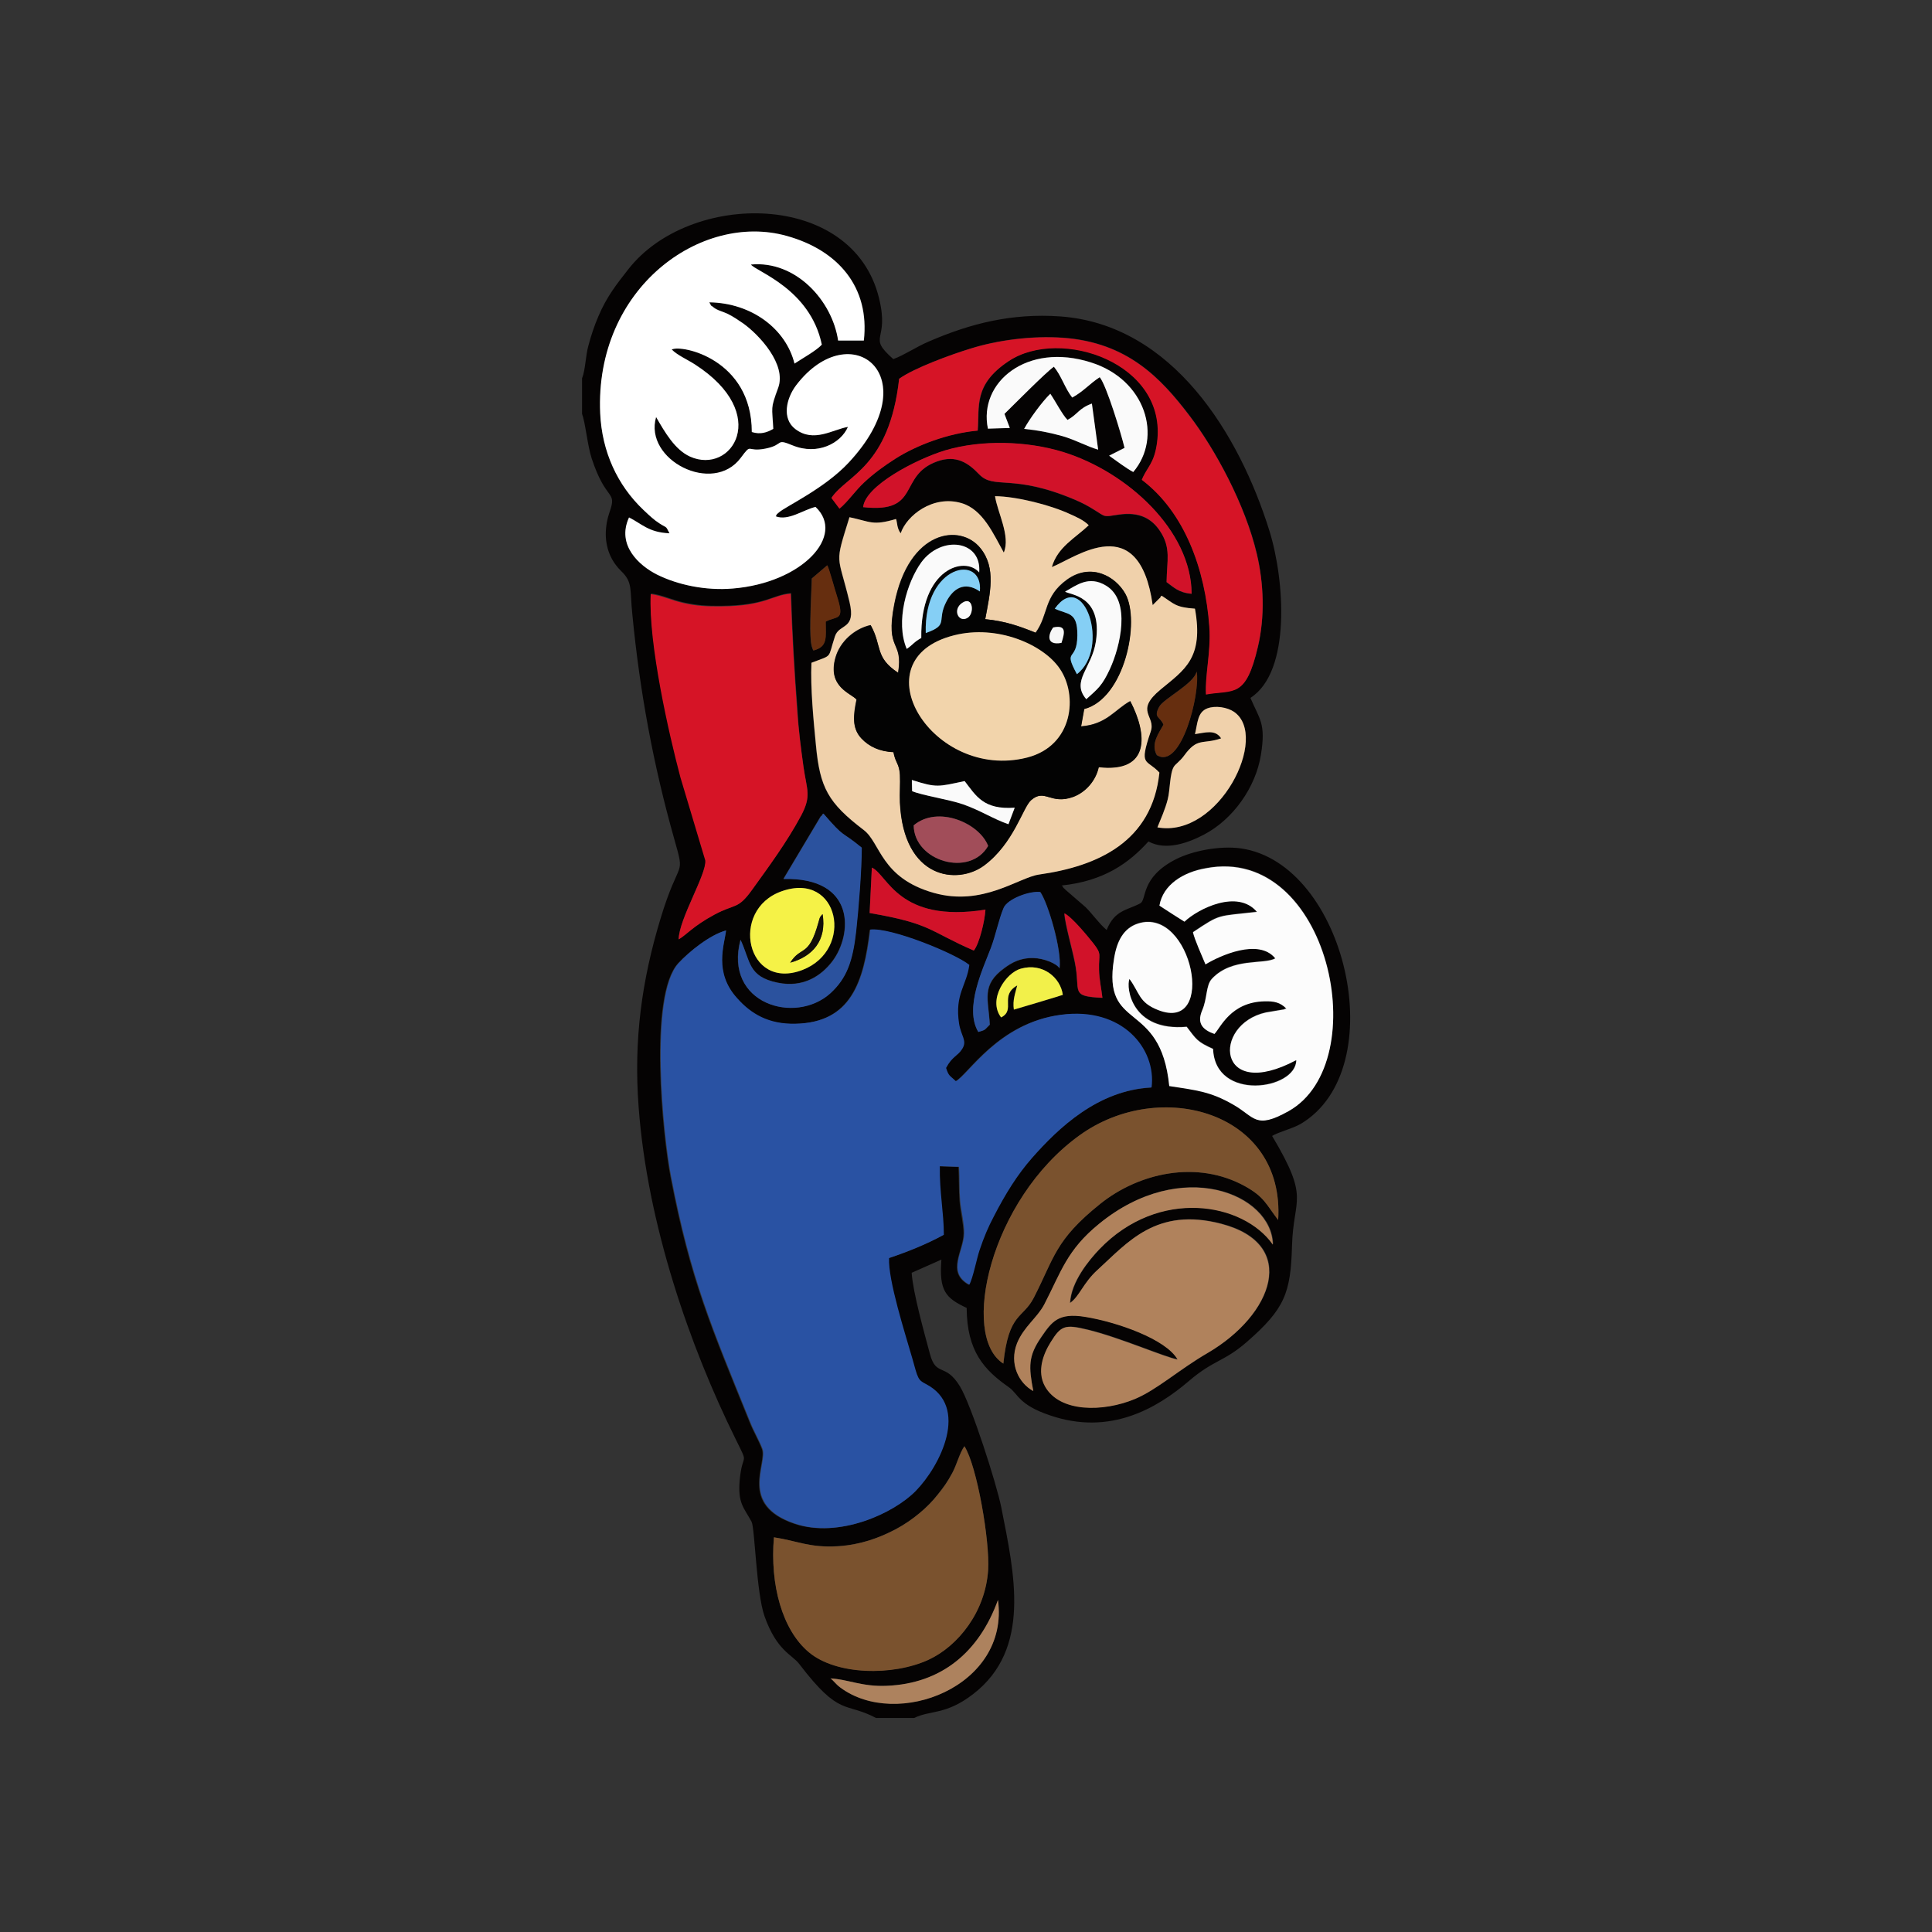 <?xml version="1.0" encoding="utf-8"?>
<!-- Generator: Adobe Illustrator 24.0.0, SVG Export Plug-In . SVG Version: 6.00 Build 0)  -->
<svg version="1.1" id="Layer_1" xmlns="http://www.w3.org/2000/svg" xmlns:xlink="http://www.w3.org/1999/xlink" x="0px" y="0px"
	 viewBox="0 0 864 864" style="enable-background:new 0 0 864 864;" xml:space="preserve">
<rect x="0" y="0" width="864" height="864" fill="#333333" stroke="none"/>
<style type="text/css">
	.st0{fill-rule:evenodd;clip-rule:evenodd;fill:#050303;}
	.st1{fill-rule:evenodd;clip-rule:evenodd;fill:#2952A3;}
	.st2{fill-rule:evenodd;clip-rule:evenodd;fill:#FFFFFF;}
	.st3{fill-rule:evenodd;clip-rule:evenodd;fill:#F0D1AB;}
	.st4{fill-rule:evenodd;clip-rule:evenodd;fill:#D61426;}
	.st5{fill-rule:evenodd;clip-rule:evenodd;fill:#030303;}
	.st6{fill-rule:evenodd;clip-rule:evenodd;fill:#B0825C;}
	.st7{fill-rule:evenodd;clip-rule:evenodd;fill:#FCFCFC;}
	.st8{fill-rule:evenodd;clip-rule:evenodd;fill:#7A522E;}
	.st9{fill-rule:evenodd;clip-rule:evenodd;fill:#F2D4AB;}
	.st10{fill-rule:evenodd;clip-rule:evenodd;fill:#D11229;}
	.st11{fill-rule:evenodd;clip-rule:evenodd;fill:#2B529E;}
	.st12{fill-rule:evenodd;clip-rule:evenodd;fill:#FAFAFA;}
	.st13{fill-rule:evenodd;clip-rule:evenodd;fill:#F5F247;}
	.st14{fill-rule:evenodd;clip-rule:evenodd;fill:#AD825E;}
	.st15{fill-rule:evenodd;clip-rule:evenodd;fill:#A14D59;}
	.st16{fill-rule:evenodd;clip-rule:evenodd;fill:#F2F04A;}
	.st17{fill-rule:evenodd;clip-rule:evenodd;fill:#662E0F;}
	.st18{fill-rule:evenodd;clip-rule:evenodd;fill:#85CFF5;}
	.st19{fill-rule:evenodd;clip-rule:evenodd;fill:#120D08;}
	.st20{fill-rule:evenodd;clip-rule:evenodd;fill:#F7F7F7;}
</style>
<g>
	<path class="st0" d="M371.4,750.6c7.9,0.4,14.2,3.8,25.2,3.3c24.2-1,41.2-14.7,49.7-38.4c5.2,38.7-45.3,58-70.6,39.1
		C373.7,753.1,372.8,751.6,371.4,750.6L371.4,750.6z M346.1,687.5c10.6,1.6,16,4.8,28.9,3.9c9.7-0.6,18-3.5,25.8-7.7
		c7.6-4,14.2-9.8,18.5-15.3c2.7-3.4,4.4-5.7,6.6-9.8c2-3.8,3.3-9.1,5.4-11.9c5.6,8.7,11.4,42.4,10.6,55.3
		c-1.2,18.8-13.5,34.1-26.7,40.2c-15.9,7.3-41.2,7-53.5-3.4C349.8,728.9,344.3,708.7,346.1,687.5L346.1,687.5z M462.1,622.1
		c-6.4-3.5-10.9-12.2-7.1-21.5c3-7.5,9-11.3,12.2-17.4c7.5-14.6,10.1-24.3,24.5-36c36.7-30,77.2-13.5,77.7,9.3
		c-13.2-18.8-51-25.6-77.6,2.1c-4.6,4.8-12.7,14.6-13.1,24c4.2-2.9,6-9,12.2-14.7c13.6-12.3,26.4-28.3,55.4-20.7
		c34.9,9.1,23.1,40.7-6.1,57.8c-12.8,7.5-22.7,16.5-32.6,20.6c-14,5.8-33.5,6.1-40.1-5.7c-3.7-6.6-0.9-14.3,2.5-19.7
		c4.7-7.5,6.4-8.1,16.7-5.6c14.4,3.5,34.4,12.3,40.1,13.3c-5.1-9.1-27.1-16.7-41.5-19.1c-12-1.9-14.8,2.2-19.5,9.1
		C459.8,606.4,460,611.1,462.1,622.1L462.1,622.1z M448.7,609.8c-19.4-12.2-6.1-73.1,34.1-102.1c35.9-25.9,91.8-10.5,88.8,37.9
		c-5.5-7.2-6.2-10.3-14.8-15.1c-21.5-11.9-47.5-6-64.8,7.9c-20.2,16.2-20.4,23.9-29.7,42C457.4,589.8,451.1,586.8,448.7,609.8
		L448.7,609.8z M447.7,455c-6.1-8,2.2-20,8.8-21.8c9.9-2.8,17.8,4.1,18.8,11.7c-0.6,0.3-21.5,6.6-21.9,6.6
		c-0.6-4.3,0.6-7.1,1.5-10.8C446.8,445.3,454.4,451.7,447.7,455L447.7,455z M437.5,461.5c-6.4-10.7,2.1-28.3,5.7-37.5
		c2.1-5.5,3.6-13,5.7-17.9c1.7-4,11.5-7.7,16.4-7.1c3.4,4.8,9.7,26,8.6,34.1c-1.4-2.2-7.1-4.5-11.7-4.6c-5.8-0.2-9.6,2-13,4.5
		c-10.4,7.6-7.1,13.7-6.5,25.3C440.1,460.7,441,460.5,437.5,461.5L437.5,461.5z M349.5,398.6c25.8-9.2,32.8,26.3,9.3,35.2
		C333.8,443.3,326.1,406.9,349.5,398.6L349.5,398.6z M324.7,416.1c-0.8,6.4-5.6,18.6,4.7,30.4c6.1,7,14.1,11.7,26.1,11.4
		c25-0.6,30.7-18.8,33.4-42.1c9.2-1.1,38.1,10.6,44.3,15.8c-1.2,9.3-6.6,13.1-4.6,26.2c0.9,5.6,3.8,7.6,1.4,11.4
		c-2,3.2-4.5,3.3-7.2,8.5c1.2,3.6,1.6,3.2,4.4,5.9c5.5-2.8,19-26.1,47-29.7c27.4-3.6,42.7,15.2,40.5,32.5
		c-23.9,1.2-41.7,18.2-53.5,31.6c-6.5,7.4-11.8,15.9-17,26c-2.5,4.9-4.4,9.2-6.4,15.1c-1.3,3.9-3,12.7-4.6,15.5
		c-10.3-5.7-2.3-15.1-2.3-23.1c0-4-1.5-10-1.8-14.4c-0.4-4.9-0.2-9.9-0.5-15.2l-8.6-0.3c-0.2,11.4,1.9,20.9,1.8,30.7
		c-7.5,4.1-15.6,7.4-24.5,10.4c-0.5,9.9,7.2,33.8,10.4,44.9c2.6,9,2.6,9.6,6,11.4c19.9,10.2,6.5,36.7-4.5,47.9
		c-9.9,10.1-34.3,21.1-53.9,14.6c-25.3-8.5-12.1-26.9-14.6-33.5c-1.5-4-3.7-7.5-5.5-12c-17-42-26.5-63.4-35.4-109.9
		c-3.4-17.7-10-80.7,3.4-95.3C308.1,425.6,317.5,418.1,324.7,416.1L324.7,416.1z M491.5,433.7c0.1,4.7,1.1,8.2,1.5,12.6
		c-14.8-0.7-9.6-2.6-12.4-15.9c-1.3-6.5-4.2-16.4-4.7-21.8c3.5,1.6,10.9,10.7,13.1,13.6C492.9,426.9,491.3,426.7,491.5,433.7
		L491.5,433.7z M389.9,388c7.1,3.1,11.7,25,50.8,18.8c-0.3,5.2-2.8,15.2-5.2,18.3c-20.3-8.8-18.7-12-46.6-16.8L389.9,388L389.9,388z
		 M518.5,405c1.6-9.4,10.7-15,20.8-16.9c55.1-10.6,75.8,86.8,37,108.6c-15,8.4-15.1,2.7-24.8-2.9c-10.1-5.8-16.2-6.3-28.6-8.3
		c-3.9-39.1-30.1-23.8-24.7-56.9c1.3-7.8,4.2-13.7,10.8-15.8c24.1-7.6,35.5,49.2,8.9,38.7c-8.7-3.4-8.2-7.7-12.8-13.9
		c-1.6,3.9,0.9,23.5,25.6,21.4c4.3,5.6,4.6,6.6,11.8,9.9c0.9,23.7,37.2,18.3,37.2,5c-35.7,19.1-37.8-15.9-13.6-21.3l8.3-1.4
		c0.2-0.3,0.6-0.1,0.9-0.3c-2.8-2.9-5.6-3.4-9.7-3.3c-15.3,0.3-19.8,11.9-22.5,14.6c-5.1-1.8-8-4.6-5.5-10.5
		c2.4-5.5,1.5-11.2,4.4-14.2c9-9.6,23.5-6.2,28.3-9.1c-7.4-9.1-24.9-1.1-31.2,2.7c-1.5-3.6-5-11.4-5.6-14.4
		c12.7-8.5,10.6-7,28.6-9.1c-8.6-10.1-26.1-1.4-32.4,4.4C529.2,411.9,519.2,405.6,518.5,405L518.5,405z M367,365
		c0.1-0.1,0.5-0.2,0.6-0.6c0.1-0.4,0.4-0.4,0.6-0.6c9.9,11.5,7.4,7.3,17.1,15.2c0,9.8-1.5,27.6-2.5,37.4c-1.5,13.4-4.1,21-11.5,27.7
		c-15.8,14.3-47.8,4.7-40.2-23.9c4.6,9.7,3.3,16.4,16.6,19.2c11.7,2.4,19.7-3.2,24.5-9.6c9-11.9,10.7-37.6-21.9-36.8L367,365
		L367,365z M539.9,316.8c3.7-1.4,8.9-0.5,11.9,1.5c16.2,11-6.7,56.7-34.2,51.7c1.4-3.7,3.4-8.1,4.6-12.5c1-4,0.8-11.8,2.8-14.7
		c0.7-1.1,2.7-2.4,4.4-4.7c6.2-8.5,8.2-5,16.7-7.9c-2.7-4.2-7.2-2.5-11.7-1.9C535.6,323.3,535.5,318.5,539.9,316.8L539.9,316.8z
		 M520.3,324.1c-1.4-3.7-4.7-2.9-1.9-8.1c2-3.6,15.6-10.3,16.7-15.7c1.7,10.2-7,44.2-17.8,37.4C514.4,332.6,518.5,327.5,520.3,324.1
		L520.3,324.1z M359.3,342.7c1.5,10.6,3.7,13-1,21.9c-6.5,12.2-14.6,23-22,33.3c-6.4,8.9-7.4,6.1-16.7,11
		c-9.8,5.2-12.9,9.3-16.1,11.1c0.2-9.3,12.5-29.1,12.1-35.5l-11.1-37.1c-5.2-19.5-14.5-60.2-13.3-82c5.2,0.7,9.1,2.8,14.6,4
		c5.8,1.3,10.6,1.6,17.1,1.5c19.7-0.2,22.5-5,30.9-5.7c0.6,18.4,1.5,34.6,2.9,52.5C357.1,326.3,358.2,334.8,359.3,342.7L359.3,342.7
		z M369.9,252.8c0.8,1.3,3.4,11,4.3,13.7c3.8,11.6,0.1,8.7-5,11.5c0.1,7.1,1,11.3-5.5,12.9c-0.2-0.3-0.3-0.6-0.4-0.9
		c-0.1-0.2-0.2-0.6-0.3-0.9c-1.2-4.3-0.5-16.8,0-30.4L369.9,252.8L369.9,252.8z M430,225c9.6,2.8,14.3,13.9,18.9,22.1
		c3.2-7.3-2.9-18.1-4-25.2c9.5,0,24.8,3.9,33.5,8c2.7,1.3,6.2,2.8,8.4,5c-6.1,5.8-13.9,9.7-16.5,18.7c10.9-4.3,39.1-26,45.1,17l3-3
		c0.1-0.1,0.4-0.3,0.5-0.6c0.1-0.4,0.3-0.4,0.5-0.6c5.7,3.6,6.1,5.1,14.9,5.8c4,22.2-4.6,27.4-15.3,36.1c-12,9.9-2.1,11.7-4.5,18.9
		c-5.4,15.9-2,12,3.9,18.3c-3.2,30.9-27.4,41.8-53.8,45.6c-9.2,1.3-25.2,14.4-47.1,8.2c-23.7-6.7-23.8-22.5-31.3-28.1
		c-16-12.2-19.6-18.9-21.4-38c-1.1-11.3-2.5-25.6-2-36.8c9.8-3.8,7.2-1.5,10.5-11.8c1.9-5.9,9.6-2.7,6.5-15.5
		c-5.3-22-6.8-15.9,0-37.8c9.5,2,10.3,3.9,20.8,0.8c0.6,1.2,0.3,4.1,2.1,6.4C405.4,230.6,417.2,221.3,430,225L430,225z M386,226.8
		c1-9.6,23.7-21.4,36.6-25.3c16.4-4.9,36.8-4.3,52.8,0.7c28.8,8.9,57.4,35.2,57.5,63.4c-5.9-0.5-8-2.9-11.2-5.2
		c0.2-9.6,2.1-15.3-2.9-22.8c-3.7-5.6-9.2-8.7-18.5-7.4c-7,1-5.6,1.2-10.9-2.1c-3-1.9-5.5-3.2-8.8-4.6c-28.1-11.9-36-4.3-42.8-11.4
		c-4.8-5.1-10.3-8.8-18.7-5.7C401.4,212.7,412,229.7,386,226.8L386,226.8z M458,191.8c2.5-4.6,8-12.1,11.7-15.8
		c2.1,3,5.6,9.6,7.7,11.7c4.6-2.4,5-5.1,10.9-7.3l2.8,20.6c-4.9-1.4-10.1-4.3-15.8-6C469.7,193.5,464.1,192.4,458,191.8L458,191.8z
		 M441.8,191.7c-4.3-20.7,17.4-38.8,46.1-29.7c24.5,7.8,32.1,33.4,18.9,49c-2.9-1.5-7.6-5-10.8-7.3l6.9-3.5c-1.5-6-8.2-28-11.1-31.6
		c-4.5,2.9-7.3,6.5-12.3,9.1c-3.3-4.2-4.8-9.7-8.2-13.8c-3.7,2.7-17.8,17-22.1,21.1l2.4,6.3L441.8,191.7L441.8,191.7z M402.1,169.4
		c6.5-4.8,23.3-10.9,32.1-13.6c11.8-3.7,27.1-5.8,41.3-4.8c28.6,2.1,43.6,17.9,56.4,34.7c11.5,15.1,25,39.9,30.2,61.9
		c3.1,13.3,3.6,28.2,0.5,41.6c-5.5,23.2-10.8,19-23.2,21.3c-0.6-8.7,2.3-19,1.5-30.3c-1.9-25.6-11-51.2-30.2-65.7
		c2.4-5.9,5.5-7,6.8-16.5c4.9-35.9-43.2-52-66.3-36.6c-15.9,10.6-13,20.4-13.9,31.1c-13.3,1.2-27.2,6.5-36.7,12.5
		c-5.3,3.3-9.8,6.7-14,10.6c-4.1,3.8-7.3,8.6-11.1,11.8l-3.6-4.8C378.4,212.6,397.7,209,402.1,169.4L402.1,169.4z M299.4,238.5
		c-2.1-4.2-0.8-1.5-6.2-5.7c-2.3-1.8-3.7-3.3-5.4-4.8c-11.6-11-18.6-25.9-19.3-43.1c-2.5-56.2,45.2-90.1,83.4-79.4
		c23.1,6.5,37.2,23,34.5,46.8l-11.5,0c-2.6-17.8-18.9-35.9-39-34c2.2,3.1,26.5,10.8,31.7,35.8c-2.3,2.6-9.1,6.4-12.2,8.5
		c-3.9-15.4-19-27.1-38.1-27.4c1.8,3.2-0.5,0.2,1.7,2.1c1.8,1.5,4.4,2,6.4,3c2.5,1.2,5.1,3,7,4.3c7.3,5.2,19.5,18.5,15.7,28.8
		c-3.6,9.8-2.6,8.1-2.2,18.4c-2.9,1.6-5.8,2.7-9.6,1.4c0-32.6-31.4-39.3-35.8-36.9c2.4,2.5,7,4.5,10.4,6.7
		c34.2,22.1,16.3,49.5-2.2,41.2c-6.8-3-11.2-10.8-15.2-17.7c-5.7,19.1,25.4,35.1,37.9,18.2c5.2-7,2.2-2.4,11.1-4.1
		c8.6-1.7,4.1-4.7,12.1-1.4c11,4.6,21.4-0.9,24.7-8.3c-6.9,1.2-15.3,7.3-23.5,1c-6.1-4.7-4.1-13.8,0.4-19.7
		c24.3-31.6,59.6-4.1,23.4,34.7c-10.7,11.5-28,19.5-31.1,22.2c-1.8,1.6-0.3-0.2-1.5,1.8c5.6,2.2,12.4-3,17.8-4.2
		c13.6,12.8-6,34-37.1,36.5c-12,1-24.5-1.6-33.9-6.3c-7.6-3.8-18.2-12.9-12.4-25.5C287.2,234.3,290.1,238,299.4,238.5L299.4,238.5z
		 M260.3,169.2v15.9c1.5,3.9,2.4,14.1,4.3,19.9c6.4,19.5,11.4,14.2,8.1,23.7c-1.1,3.1-1.8,6.6-1.8,10.3c0.1,7.2,3,12.6,6.9,16.4
		c5.3,5.1,3.8,8.1,5,19.5c3.3,34.3,9.4,67.3,18.7,100.2c5.1,18.1,2.4,7.5-6.2,36c-8.2,27.2-12,53.7-9.7,84
		c3.9,52.6,23,107.3,43.4,148.5c6.2,12.6,3,5.1,1.8,18.3c-0.9,10.4,1.8,12.2,5.3,18.6c1.5,2.9,2.1,31.8,5.8,42.3
		c5.5,15.5,12.3,17.1,15.5,21.3c18.3,24,20.4,16.8,34.4,24.2h17c7.2-3.6,14.1-1.2,26.4-10.7c26.2-20.2,18.4-53.9,12.6-83.4
		c-2.1-10.6-13.4-45.8-18.5-54.2c-6.6-10.8-10.6-4.1-13.4-14.4c-2.6-9.7-7.6-27.5-8.2-36.4l13.3-5.9c-1.1,14,1.9,17.2,11.3,21.6
		c0.1,19.5,7.9,27.8,18.9,35.5c4.1,2.9,4.3,7.8,18.2,12.5c26.9,9.3,47.9-3,62.4-15.4c11-9.4,15.6-8.5,25.7-17.3
		c17.1-14.9,19.7-21.9,20.3-43.1c0.6-21.9,8.2-20.4-8.9-49.1c2.9-1.8,9-3.2,12.8-5.4c41.4-24.6,20.2-116.5-26.8-123.2
		c-9.4-1.3-21.7,1.1-29.1,4.9c-16,8.2-12.8,18.1-15.9,19.7c-5.8,3.1-11.4,2.9-15,11.9c-3.6-3.1-6.1-6.9-9.4-10.2l-8.9-7.7
		c-0.2-0.2-0.5-0.5-0.6-0.6c-0.1-0.1-0.5-0.3-0.6-0.7c-0.1-0.4-0.4-0.4-0.6-0.7c19.1-2,30.2-10.2,38.8-19.7c7.8,4.3,17.8,0.6,24.7-3
		c13.1-6.8,23.3-21.2,25.6-35.8c2.3-14.2-0.7-15.9-4.7-25.4c18.3-11.7,15.3-52.8,8.5-74.7c-13.4-43-43.2-92.3-93.6-95.9
		c-21.6-1.5-40,3.1-58.9,11.3c-5.6,2.4-10.6,5.9-15.7,7.8c-12.1-10.7-1.5-7.4-6.4-27.3C381.3,85,308.4,85.3,281,120.4
		c-5,6.4-9.7,12.2-13.5,21.3c-1.7,4-3.2,8.4-4.4,13C261.9,159,261.8,165.4,260.3,169.2L260.3,169.2z"/>
	<path class="st1" d="M324.7,416.1c-7.2,1.9-16.6,9.5-21.2,14.6c-13.4,14.6-6.8,77.6-3.4,95.3c8.9,46.4,18.4,67.9,35.4,109.9
		c1.8,4.5,4,8.1,5.5,12c2.5,6.5-10.7,25,14.6,33.5c19.6,6.6,44-4.5,53.9-14.6c11-11.2,24.3-37.7,4.5-47.9c-3.5-1.8-3.5-2.4-6-11.4
		c-3.2-11.1-10.9-35.1-10.4-44.9c8.9-3,17-6.3,24.5-10.4c0-9.8-2-19.3-1.8-30.7l8.6,0.3c0.3,5.3,0.1,10.3,0.5,15.2
		c0.4,4.3,1.9,10.4,1.8,14.4c0,8-8.1,17.4,2.3,23.1c1.6-2.8,3.3-11.7,4.6-15.5c2-5.9,3.8-10.2,6.4-15.1c5.2-10.1,10.5-18.6,17-26
		c11.8-13.4,29.5-30.4,53.5-31.6c2.2-17.3-13.1-36.2-40.5-32.5c-28,3.7-41.5,27-47,29.7c-2.8-2.6-3.2-2.2-4.4-5.9
		c2.7-5.2,5.2-5.3,7.2-8.5c2.4-3.7-0.5-5.7-1.4-11.4c-2-13.2,3.4-16.9,4.6-26.2c-6.3-5.1-35.1-16.9-44.3-15.8
		c-2.8,23.3-8.4,41.6-33.4,42.1c-12.1,0.3-20-4.5-26.1-11.4C319.1,434.8,324,422.5,324.7,416.1L324.7,416.1z"/>
	<path class="st2" d="M299.4,238.5c-9.3-0.4-12.2-4.1-18.1-7.1c-5.8,12.6,4.9,21.7,12.4,25.5c9.4,4.7,21.9,7.3,33.9,6.3
		c31.1-2.5,50.7-23.7,37.1-36.5c-5.3,1.2-12.2,6.4-17.8,4.2c1.2-2-0.2-0.2,1.5-1.8c3.1-2.7,20.4-10.7,31.1-22.2
		c36.2-38.8,0.9-66.4-23.4-34.7c-4.5,5.9-6.6,15-0.4,19.7c8.2,6.2,16.6,0.2,23.5-1c-3.2,7.4-13.6,12.8-24.7,8.3
		c-8-3.3-3.6-0.3-12.1,1.4c-8.9,1.8-5.9-2.9-11.1,4.1c-12.5,16.9-43.5,0.9-37.9-18.2c4,6.9,8.4,14.6,15.2,17.7
		c18.6,8.3,36.5-19.1,2.2-41.2c-3.4-2.2-8-4.2-10.4-6.7c4.4-2.3,35.8,4.3,35.8,36.9c3.9,1.2,6.8,0.2,9.6-1.4
		c-0.5-10.2-1.4-8.6,2.2-18.4c3.8-10.4-8.4-23.6-15.7-28.8c-1.9-1.3-4.5-3.1-7-4.3c-2.1-1-4.7-1.5-6.4-3c-2.1-1.8,0.2,1.2-1.7-2.1
		c19.1,0.3,34.3,12,38.1,27.4c3.1-2.1,10-5.9,12.2-8.5c-5.2-25-29.5-32.7-31.7-35.8c20.1-1.9,36.4,16.2,39,34l11.5,0
		c2.7-23.8-11.4-40.4-34.5-46.8c-38.2-10.7-85.9,23.2-83.4,79.4c0.8,17.1,7.7,32.1,19.3,43.1c1.7,1.6,3.1,3,5.4,4.8
		C298.7,236.9,297.3,234.3,299.4,238.5L299.4,238.5z"/>
	<path class="st3" d="M440.6,276.9c9.1,0.9,15.2,3.1,22.5,6c5.9-8.1,3.4-16,14-23.7c10.7-7.7,21.7-1.6,26.1,6.3
		c6.8,12.3-0.4,46.9-18.4,51.5l-1.4,7.8c11.5-0.9,15.1-7.5,22-11.3c7.7,14.8,9,32-14.1,29.5c-1.3,6-5.8,11.2-11.4,13.3
		c-10.1,3.8-12.6-3.9-18.9,1.5c-3.8,3.3-7.7,19.3-21,29.2c-11.7,8.7-36,6.4-37.6-28.2c-0.2-4.1,0.2-8.4,0-12.3
		c-0.3-5.2-2-5.3-2.9-10.2c-6.3-0.3-10.9-2.5-14.3-6.1c-4.4-4.7-3.6-10.6-2.2-17.4c-2.3-2.8-13.2-5.5-9.4-18.8
		c2-7.1,8.5-12.9,15.7-14.5c5.2,9.2,1.7,14.4,12.3,21.3c2.4-15-5.9-9.1-1.7-30.7c6.5-33.3,29.6-36.2,38.5-25
		C445.6,254,442.8,265.3,440.6,276.9L440.6,276.9z M448.9,247.1c-4.6-8.2-9.3-19.3-18.9-22.1c-12.8-3.8-24.6,5.6-27.2,13.5
		c-1.8-2.3-1.5-5.2-2.1-6.4c-10.5,3.1-11.3,1.2-20.8-0.8c-6.8,21.9-5.3,15.8,0,37.8c3.1,12.8-4.6,9.6-6.5,15.5
		c-3.4,10.3-0.7,8-10.5,11.8c-0.5,11.2,0.9,25.5,2,36.8c1.8,19.1,5.4,25.8,21.4,38c7.5,5.7,7.6,21.4,31.3,28.1
		c21.9,6.2,37.9-6.9,47.1-8.2c26.3-3.7,50.6-14.7,53.8-45.6c-5.8-6.3-9.3-2.4-3.9-18.3c2.5-7.2-7.5-9,4.5-18.9
		c10.6-8.8,19.3-13.9,15.3-36.1c-8.9-0.6-9.3-2.2-14.9-5.8c-0.2,0.2-0.4,0.3-0.5,0.6c-0.1,0.4-0.4,0.5-0.5,0.6l-3,3
		c-6.1-43-34.3-21.3-45.1-17c2.6-9,10.4-12.9,16.5-18.7c-2.2-2.3-5.7-3.8-8.4-5c-8.8-4.1-24-7.9-33.5-8
		C446,229,452,239.8,448.9,247.1L448.9,247.1z"/>
	<path class="st4" d="M303.5,420.1c3.3-1.8,6.4-5.9,16.1-11.1c9.3-5,10.3-2.1,16.7-11c7.4-10.3,15.5-21.2,22-33.3
		c4.7-8.9,2.5-11.3,1-21.9c-1.1-8-2.2-16.4-2.8-24.8c-1.3-17.9-2.3-34.1-2.9-52.5c-8.4,0.7-11.2,5.5-30.9,5.7
		c-6.5,0.1-11.3-0.2-17.1-1.5c-5.6-1.3-9.5-3.3-14.6-4c-1.1,21.8,8.1,62.5,13.3,82l11.1,37.1C316,391.1,303.7,410.8,303.5,420.1
		L303.5,420.1z"/>
	<path class="st5" d="M408.6,369.1c10.8-9.1,29.4-1.1,33.3,9.2C433.7,392.5,408.8,385.2,408.6,369.1L408.6,369.1z M407.8,353.8
		l-0.1-5c11.2,3.6,11.9,3,23.6,0.5c5.1,6.7,8.5,12.9,22.3,11.9l-2.8,7.4c-6.7-2.3-12.5-6.3-20.3-8.9
		C424.2,357.4,412.3,355.7,407.8,353.8L407.8,353.8z M426.7,284.1c19.2-4.8,39.8,4.2,47.2,14.8c8.2,11.9,6.2,34.5-14.6,39.8
		C417.2,349.5,383.4,294.9,426.7,284.1L426.7,284.1z M471,280.6c6.1-1.3,5.1,2.5,3.7,6.9C467.5,288.9,468.8,283.5,471,280.6
		L471,280.6z M430.3,269.6c4.8-3.3,5.5,4.8,2.4,6.7C428.8,278.7,425.8,272.8,430.3,269.6L430.3,269.6z M471.7,272.2
		c13-18.2,25,17.7,9.9,29.3c-6.4-11.9,0.1-5.2,0.2-17.3C481.9,273.4,477.5,274.9,471.7,272.2L471.7,272.2z M494.6,261.8
		c11.4,6.8,6.4,27.4,1.8,37.2c-3.5,7.6-5.4,8.9-10.6,13.6c-7-8.1,2.5-13.8,4.3-25.9c3-20.4-11.5-20.6-13.8-22.2
		C481.3,261.8,486.9,257.2,494.6,261.8L494.6,261.8z M414,283.1c-0.9-30.8,25.7-35.7,24.2-18.6c-7.1-4.9-12.1-0.9-14.9,4.4
		C418.6,277.8,424.7,279.3,414,283.1L414,283.1z M405.5,290.2c-5.2-12.2,0.1-29.8,6.5-38.7c9-12.3,27.1-9.9,25.9,4.5
		c-6.5-7.5-26.4-2-25.9,29.3C408.6,287.2,408.3,288.3,405.5,290.2L405.5,290.2z M440.6,276.9c2.1-11.6,5-22.9-2.1-31.7
		c-9-11.2-32-8.3-38.5,25c-4.2,21.6,4.1,15.6,1.7,30.7c-10.6-6.9-7.1-12-12.3-21.3c-7.2,1.6-13.7,7.4-15.7,14.5
		c-3.8,13.2,7.1,16,9.4,18.8c-1.4,6.9-2.2,12.8,2.2,17.4c3.4,3.6,8,5.8,14.3,6.1c0.9,5,2.6,5,2.9,10.2c0.2,3.9-0.2,8.3,0,12.3
		c1.6,34.5,25.8,36.9,37.6,28.2c13.3-9.9,17.3-25.9,21-29.2c6.2-5.5,8.7,2.2,18.9-1.5c5.6-2.1,10.1-7.3,11.4-13.3
		c23.1,2.6,21.8-14.7,14.1-29.5c-6.9,3.8-10.5,10.4-22,11.3l1.4-7.8c18-4.7,25.2-39.2,18.4-51.5c-4.4-7.9-15.4-14.1-26.1-6.3
		c-10.6,7.7-8.1,15.6-14,23.7C455.8,280,449.7,277.8,440.6,276.9L440.6,276.9z"/>
	<path class="st6" d="M462.1,622.1c-2.1-10.9-2.3-15.6,3.5-24.1c4.7-6.8,7.5-11,19.5-9.1c14.4,2.3,36.4,10,41.5,19.1
		c-5.7-1-25.7-9.8-40.1-13.3c-10.3-2.5-12-2-16.7,5.6c-3.3,5.3-6.2,13-2.5,19.7c6.6,11.8,26.1,11.5,40.1,5.7
		c9.9-4.1,19.8-13.2,32.6-20.6c29.3-17.1,41-48.7,6.1-57.8c-29.1-7.6-41.9,8.4-55.4,20.7c-6.3,5.7-8,11.8-12.2,14.7
		c0.4-9.4,8.5-19.2,13.1-24c26.6-27.7,64.4-20.9,77.6-2.1c-0.5-22.8-41-39.3-77.7-9.3c-14.4,11.7-17,21.5-24.5,36
		c-3.2,6.1-9.1,9.9-12.2,17.4C451.2,609.9,455.6,618.6,462.1,622.1L462.1,622.1z"/>
	<path class="st7" d="M518.5,405c0.8,0.6,10.7,6.9,11.2,7.2c6.2-5.9,23.8-14.6,32.4-4.4c-18,2.1-16,0.7-28.6,9.1
		c0.6,3,4.1,10.8,5.6,14.4c6.2-3.8,23.8-11.9,31.2-2.7c-4.9,2.9-19.3-0.5-28.3,9.1c-2.8,3-2,8.7-4.4,14.2c-2.5,5.9,0.4,8.7,5.5,10.5
		c2.7-2.7,7.2-14.3,22.5-14.6c4-0.1,6.9,0.4,9.7,3.3c-0.3,0.1-0.7-0.1-0.9,0.3l-8.3,1.4c-24.2,5.4-22.1,40.3,13.6,21.3
		c0,13.3-36.3,18.7-37.2-5c-7.2-3.2-7.5-4.3-11.8-9.9c-24.7,2.2-27.2-17.5-25.6-21.4c4.6,6.2,4.1,10.5,12.8,13.9
		c26.6,10.5,15.2-46.3-8.9-38.7c-6.6,2.1-9.6,8-10.8,15.8c-5.4,33,20.8,17.8,24.7,56.9c12.4,1.9,18.5,2.5,28.6,8.3
		c9.7,5.5,9.8,11.3,24.8,2.9c38.8-21.8,18-119.2-37-108.6C529.2,390,520.1,395.6,518.5,405L518.5,405z"/>
	<path class="st4" d="M402.1,169.4c-4.4,39.6-23.7,43.2-30.3,53.3l3.6,4.8c3.8-3.1,7-8,11.1-11.8c4.2-3.9,8.7-7.2,14-10.6
		c9.5-6,23.4-11.3,36.7-12.5c0.9-10.8-2.1-20.5,13.9-31.1c23.1-15.3,71.2,0.8,66.3,36.6c-1.3,9.4-4.4,10.6-6.8,16.5
		c19.2,14.5,28.4,40.1,30.2,65.7c0.8,11.2-2,21.6-1.5,30.3c12.5-2.2,17.8,2,23.2-21.3c3.2-13.4,2.7-28.3-0.5-41.6
		c-5.2-22.1-18.6-46.8-30.2-61.9c-12.8-16.8-27.7-32.6-56.4-34.7c-14.1-1-29.5,1.1-41.3,4.8C425.4,158.5,408.6,164.7,402.1,169.4
		L402.1,169.4z"/>
	<path class="st8" d="M346.1,687.5c-1.8,21.2,3.7,41.4,15.6,51.4c12.3,10.3,37.6,10.7,53.5,3.4c13.2-6.1,25.5-21.4,26.7-40.2
		c0.8-12.9-5-46.6-10.6-55.3c-2.1,2.9-3.4,8.2-5.4,11.9c-2.2,4.1-3.9,6.5-6.6,9.8c-4.3,5.5-11,11.2-18.5,15.3
		c-7.8,4.1-16.1,7-25.8,7.7C362.1,692.3,356.8,689.1,346.1,687.5L346.1,687.5z"/>
	<path class="st8" d="M448.7,609.8c2.4-22.9,8.7-19.9,13.6-29.4c9.3-18.1,9.5-25.8,29.7-42c17.3-13.9,43.3-19.8,64.8-7.9
		c8.6,4.8,9.3,7.9,14.8,15.1c3.1-48.5-52.9-63.8-88.8-37.9C442.6,536.6,429.3,597.5,448.7,609.8L448.7,609.8z"/>
	<path class="st9" d="M426.7,284.1c-43.3,10.9-9.6,65.4,32.6,54.7c20.8-5.3,22.8-28,14.6-39.8C466.6,288.2,446,279.2,426.7,284.1
		L426.7,284.1z"/>
	<path class="st10" d="M386,226.8c26.1,2.9,15.4-14.1,33.1-20.5c8.5-3,13.9,0.7,18.7,5.7c6.8,7.2,14.7-0.5,42.8,11.4
		c3.3,1.4,5.8,2.7,8.8,4.6c5.3,3.3,3.9,3.2,10.9,2.1c9.3-1.4,14.8,1.8,18.5,7.4c5,7.6,3,13.2,2.9,22.8c3.3,2.3,5.3,4.7,11.2,5.2
		c-0.1-28.2-28.7-54.5-57.5-63.4c-16-4.9-36.4-5.6-52.8-0.7C409.6,205.4,386.9,217.2,386,226.8L386,226.8z"/>
	<path class="st11" d="M350.4,393.1c32.5-0.8,30.9,24.9,21.9,36.8c-4.9,6.4-12.9,12-24.5,9.6c-13.3-2.7-12.1-9.5-16.6-19.2
		c-7.6,28.6,24.4,38.2,40.2,23.9c7.3-6.7,10-14.3,11.5-27.7c1.1-9.8,2.5-27.5,2.5-37.4c-9.7-8-7.2-3.7-17.1-15.2
		c-0.2,0.2-0.5,0.2-0.6,0.6c-0.1,0.4-0.4,0.4-0.6,0.6L350.4,393.1L350.4,393.1z"/>
	<path class="st3" d="M534.4,328.3c4.5-0.6,9-2.3,11.7,1.9c-8.5,2.9-10.5-0.7-16.7,7.9c-1.7,2.3-3.7,3.6-4.4,4.7
		c-1.9,2.9-1.7,10.7-2.8,14.7c-1.1,4.4-3.1,8.8-4.6,12.5c27.5,5,50.3-40.8,34.2-51.7c-3-2-8.2-2.9-11.9-1.5
		C535.5,318.5,535.6,323.3,534.4,328.3L534.4,328.3z"/>
	<path class="st12" d="M441.8,191.7l9.8-0.3l-2.4-6.3c4.2-4.1,18.3-18.4,22.1-21.1c3.4,4.1,4.9,9.6,8.2,13.8c5-2.7,7.8-6.2,12.3-9.1
		c3,3.5,9.7,25.6,11.1,31.6l-6.9,3.5c3.1,2.2,7.9,5.8,10.8,7.3c13.2-15.6,5.6-41.3-18.9-49C459.2,152.9,437.5,171,441.8,191.7
		L441.8,191.7z"/>
	<path class="st13" d="M353.4,430.5c5-7.9,8.2-2,12.6-18.1c0.8-2.8,0.5-2,1.8-3.6C369.8,420.7,363.3,427.8,353.4,430.5L353.4,430.5z
		 M349.5,398.6c-23.4,8.3-15.7,44.7,9.3,35.2C382.3,424.8,375.3,389.4,349.5,398.6L349.5,398.6z"/>
	<path class="st11" d="M437.5,461.5c3.5-1,2.6-0.8,5.1-3.3c-0.6-11.6-4-17.7,6.5-25.3c3.4-2.5,7.2-4.6,13-4.5
		c4.6,0.1,10.4,2.4,11.7,4.6c1.1-8.1-5.2-29.3-8.6-34.1c-4.9-0.6-14.7,3.1-16.4,7.1c-2.1,4.9-3.6,12.4-5.7,17.9
		C439.6,433.2,431.1,450.8,437.5,461.5L437.5,461.5z"/>
	<path class="st14" d="M371.4,750.6c1.4,1,2.3,2.5,4.3,4c25.3,19,75.9-0.3,70.6-39.1c-8.6,23.7-25.6,37.4-49.7,38.4
		C385.6,754.4,379.3,751,371.4,750.6L371.4,750.6z"/>
	<path class="st10" d="M388.9,408.3c27.9,4.8,26.3,8,46.6,16.8c2.5-3.1,4.9-13.2,5.2-18.3c-39.1,6.2-43.7-15.7-50.8-18.8
		L388.9,408.3L388.9,408.3z"/>
	<path class="st12" d="M476.3,264.6c2.3,1.5,16.8,1.7,13.8,22.2c-1.8,12-11.3,17.8-4.3,25.9c5.2-4.7,7.1-6,10.6-13.6
		c4.5-9.8,9.6-30.4-1.8-37.2C486.9,257.2,481.3,261.8,476.3,264.6L476.3,264.6z"/>
	<path class="st12" d="M405.5,290.2c2.8-1.9,3.1-3,6.5-4.9c-0.4-31.2,19.5-36.8,25.9-29.3c1.2-14.4-16.9-16.8-25.9-4.5
		C405.6,260.4,400.3,278,405.5,290.2L405.5,290.2z"/>
	<path class="st15" d="M408.6,369.1c0.2,16.1,25.2,23.4,33.3,9.2C438,368.1,419.4,360,408.6,369.1L408.6,369.1z"/>
	<path class="st12" d="M458,191.8c6.1,0.6,11.7,1.7,17.3,3.3c5.8,1.7,10.9,4.6,15.8,6l-2.8-20.6c-5.9,2.1-6.3,4.8-10.9,7.3
		c-2.2-2.1-5.6-8.7-7.7-11.7C466,179.7,460.5,187.2,458,191.8L458,191.8z"/>
	<path class="st16" d="M447.7,455c6.7-3.4-0.9-9.7,7.2-14.3c-0.9,3.7-2.1,6.5-1.5,10.8c0.4-0.1,21.3-6.3,21.9-6.6
		c-1-7.6-8.9-14.5-18.8-11.7C449.9,435,441.6,447,447.7,455L447.7,455z"/>
	<path class="st17" d="M520.3,324.1c-1.8,3.4-5.9,8.5-2.9,13.6c10.8,6.7,19.4-27.3,17.8-37.4c-1.1,5.4-14.7,12.1-16.7,15.7
		C515.6,321.2,518.9,320.3,520.3,324.1L520.3,324.1z"/>
	<path class="st10" d="M493,446.2c-0.5-4.4-1.4-7.8-1.5-12.6c-0.2-6.9,1.4-6.7-2.4-11.6c-2.3-2.9-9.6-11.9-13.1-13.6
		c0.5,5.4,3.4,15.3,4.7,21.8C483.4,443.6,478.2,445.5,493,446.2L493,446.2z"/>
	<path class="st17" d="M363.1,258.7c-0.5,13.6-1.2,26.1,0,30.4c0.1,0.3,0.3,0.7,0.3,0.9c0.1,0.2,0.2,0.6,0.4,0.9
		c6.5-1.7,5.5-5.8,5.5-12.9c5.1-2.8,8.7,0.1,5-11.5c-0.9-2.7-3.5-12.4-4.3-13.7L363.1,258.7L363.1,258.7z"/>
	<path class="st12" d="M431.4,349.3c-11.8,2.5-12.4,3.1-23.6-0.5l0.1,5c4.4,1.9,16.4,3.7,22.8,5.9c7.7,2.7,13.6,6.6,20.3,8.9
		l2.8-7.4C439.8,362.2,436.5,355.9,431.4,349.3L431.4,349.3z"/>
	<path class="st18" d="M414,283.1c10.7-3.8,4.6-5.3,9.3-14.2c2.8-5.3,7.8-9.3,14.9-4.4C439.8,247.4,413.1,252.3,414,283.1L414,283.1
		z"/>
	<path class="st18" d="M471.7,272.2c5.9,2.8,10.2,1.2,10.1,12c-0.1,12.2-6.6,5.4-0.2,17.3C496.7,289.9,484.7,253.9,471.7,272.2
		L471.7,272.2z"/>
	<path class="st19" d="M353.4,430.5c9.8-2.7,16.4-9.8,14.5-21.7c-1.3,1.6-1.1,0.9-1.8,3.6C361.6,428.5,358.4,422.7,353.4,430.5
		L353.4,430.5z"/>
	<path class="st12" d="M430.3,269.6c-4.6,3.1-1.5,9.1,2.4,6.7C435.9,274.4,435.2,266.3,430.3,269.6L430.3,269.6z"/>
	<path class="st20" d="M471,280.6c-2.2,2.9-3.4,8.2,3.7,6.9C476.1,283.1,477.1,279.3,471,280.6L471,280.6z"/>
</g>
</svg>

